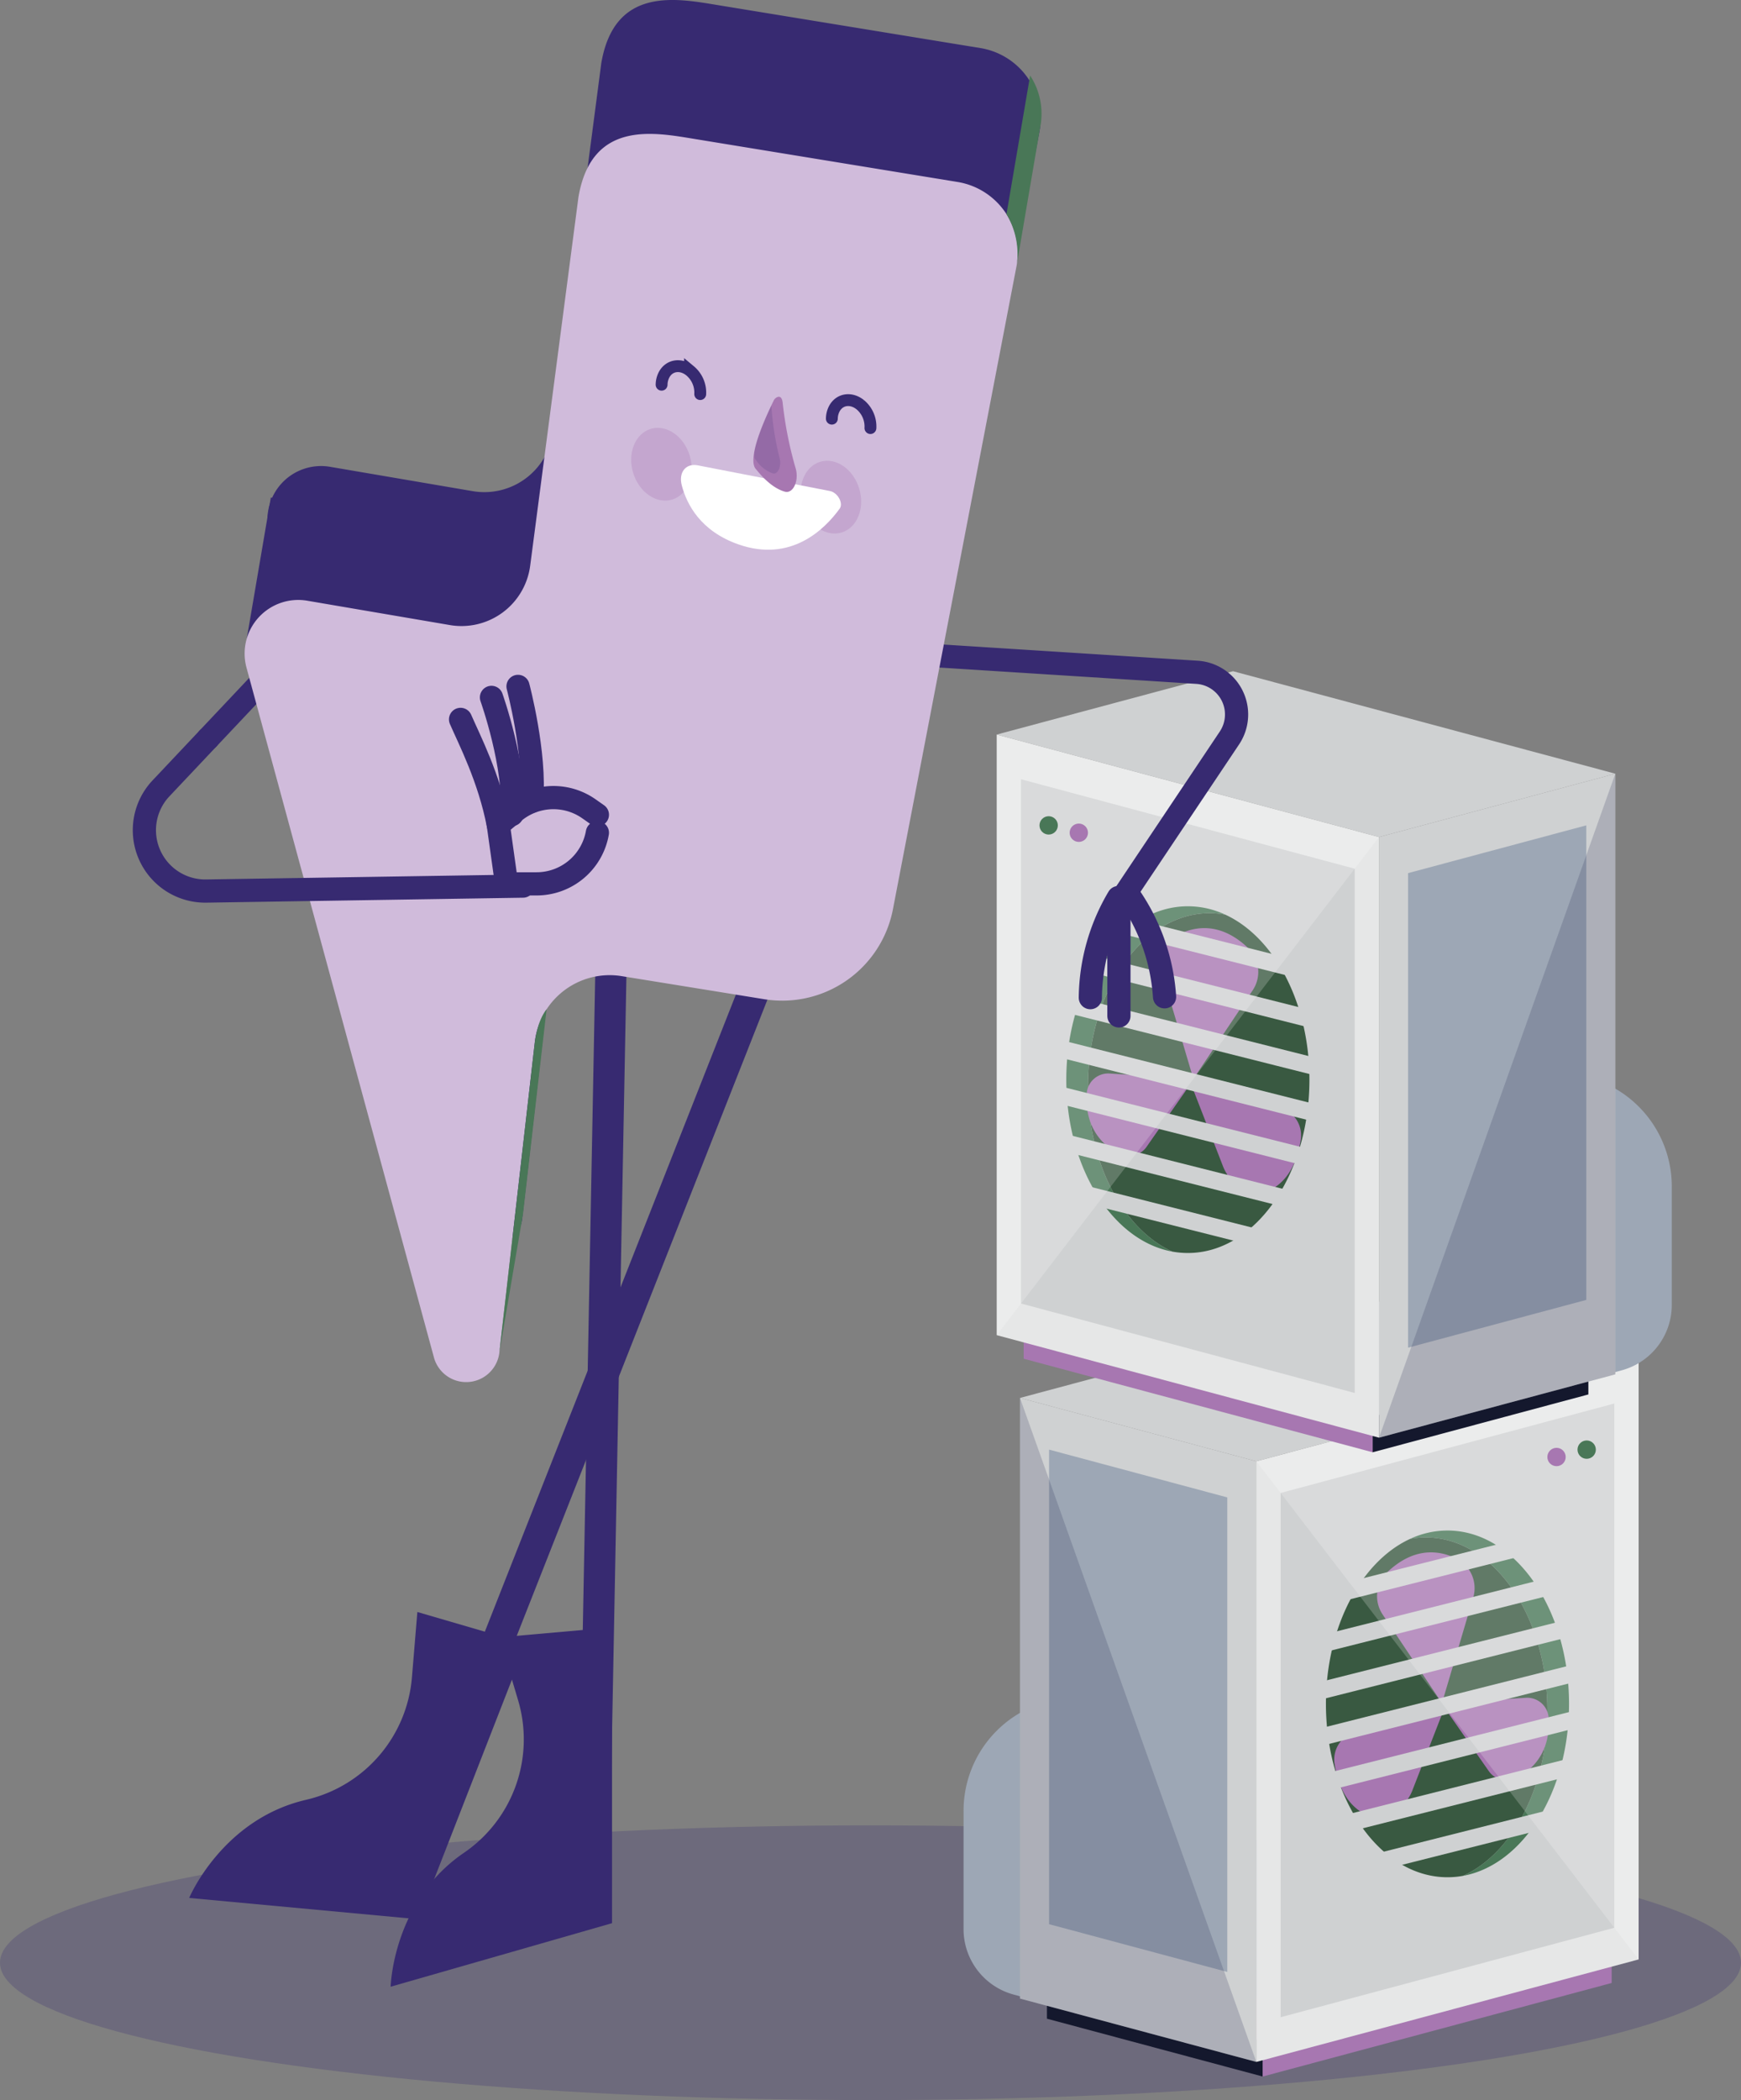 <svg xmlns="http://www.w3.org/2000/svg" width="330.721" height="398.729" viewBox="0 0 330.721 398.729">
  <rect x="0" y="0" width="330.721" height="398.729" fill="#808080" stroke="none"/>
  <g id="Illustratie_50" data-name="Illustratie 50" transform="translate(165.361 199.364)">
    <g id="Group_3153" data-name="Group 3153" transform="translate(-165.361 -199.364)">
      <g id="Group_3140" data-name="Group 3140" transform="translate(0 346.574)" opacity="0.26">
        <ellipse id="Ellipse_110" data-name="Ellipse 110" cx="165.361" cy="26.078" rx="165.361" ry="26.078" transform="translate(0 0)" fill="#372a71"/>
      </g>
      <g id="Group_3143" data-name="Group 3143" transform="translate(183.038 245.963)">
        <path id="Path_5635" data-name="Path 5635" d="M424.909,787.993l12,3.31V731.655h0A21.45,21.45,0,0,0,415.461,753.1v22.483A12.869,12.869,0,0,0,424.909,787.993Z" transform="translate(-415.461 -655.275)" fill="#9da7b5"/>
        <g id="Group_3141" data-name="Group 3141" transform="translate(15.845 123.758)">
          <path id="Path_5636" data-name="Path 5636" d="M492.4,872.346l-40.978-10.98v-6.777l40.978,10.98Z" transform="translate(-451.426 -847.807)" fill="#14182d"/>
          <path id="Path_5637" data-name="Path 5637" d="M544.439,863.734l66.289-17.762V839.2l-66.289,17.762Z" transform="translate(-503.46 -839.195)" fill="#a777b1"/>
        </g>
        <path id="Path_5638" data-name="Path 5638" d="M484.695,728.52,439.8,716.491V602.453l44.89,12.028Z" transform="translate(-429.079 -582.996)" fill="#cfd1d2"/>
        <g id="Group_3142" data-name="Group 3142" transform="translate(16.244 29.272)">
          <path id="Path_5639" data-name="Path 5639" d="M452.331,624.73v90.1l33.853,9.071V633.8l-33.853-9.071Z" transform="translate(-452.331 -624.73)" fill="#9da7b5"/>
        </g>
        <path id="Path_5640" data-name="Path 5640" d="M541.7,719.086l72.617-19.458V585.59L541.7,605.048Z" transform="translate(-486.081 -573.562)" fill="#e6e7e7"/>
        <path id="Path_5641" data-name="Path 5641" d="M552.175,721.375l63.385-16.984V604.853l-63.385,16.984Z" transform="translate(-491.943 -584.338)" fill="#cfd1d2"/>
        <path id="Path_5642" data-name="Path 5642" d="M439.8,577.746l72.617-19.458,44.89,12.028-72.617,19.458Z" transform="translate(-429.079 -558.288)" fill="#cfd1d2"/>
        <path id="Path_5643" data-name="Path 5643" d="M484.695,728.52,439.8,716.491V602.453Z" transform="translate(-429.079 -582.996)" fill="#252b52" opacity="0.2" style="mix-blend-mode: multiply;isolation: isolate"/>
        <path id="Path_5644" data-name="Path 5644" d="M634.077,693.816c0,14.661-6.724,27.084-16.018,31.338,11.357-2.071,20.136-15.9,20.136-32.648,0-18.178-10.337-32.916-23.095-32.916a16.821,16.821,0,0,0-7.092,1.586,16.471,16.471,0,0,1,2.974-.271C623.736,660.9,634.077,675.638,634.077,693.816Z" transform="translate(-523.179 -614.959)" fill="#497757"/>
        <path id="Path_5645" data-name="Path 5645" d="M571.7,694.174c0,18.177,10.337,32.916,23.09,32.916a16.338,16.338,0,0,0,2.959-.268c9.294-4.254,16.018-16.677,16.018-31.337,0-18.178-10.341-32.912-23.094-32.912a16.471,16.471,0,0,0-2.974.271C578.412,667.106,571.7,679.525,571.7,694.174Z" transform="translate(-502.864 -616.629)" fill="#395941"/>
        <path id="Path_5646" data-name="Path 5646" d="M606.082,697.637l5.934-20.041a6.294,6.294,0,0,0-3.307-7.477c-3.266-1.551-7.973-2.134-13.012,2.644a6.294,6.294,0,0,0-.87,8.062Z" transform="translate(-515.205 -620.225)" fill="#a777b1"/>
        <path id="Path_5647" data-name="Path 5647" d="M621.479,732.687,630.5,745.6c1.334,1.91,3.976,2.258,6.224.785,2.628-1.721,5.417-4.908,5.144-10.632a4.081,4.081,0,0,0-4.413-4.084Z" transform="translate(-530.714 -655.275)" fill="#a777b1"/>
        <path id="Path_5648" data-name="Path 5648" d="M596.578,734,579.1,739.5a5.465,5.465,0,0,0-3.732,6.135c.53,3.18,2.061,8.9,8.057,10.263,2.642.6,5.71-2.775,6.688-5.287Z" transform="translate(-504.877 -656.586)" fill="#a777b1"/>
        <rect id="Rectangle_464" data-name="Rectangle 464" width="59.176" height="3.271" transform="translate(119.855 45.984) rotate(165.853)" fill="#cfd1d2"/>
        <rect id="Rectangle_465" data-name="Rectangle 465" width="59.176" height="3.271" transform="translate(119.855 54.801) rotate(165.853)" fill="#cfd1d2"/>
        <rect id="Rectangle_466" data-name="Rectangle 466" width="59.176" height="3.271" transform="translate(119.855 63.619) rotate(165.853)" fill="#cfd1d2"/>
        <rect id="Rectangle_467" data-name="Rectangle 467" width="59.176" height="3.271" transform="translate(119.855 72.437) rotate(165.853)" fill="#cfd1d2"/>
        <rect id="Rectangle_468" data-name="Rectangle 468" width="59.176" height="3.271" transform="translate(119.855 81.254) rotate(165.853)" fill="#cfd1d2"/>
        <rect id="Rectangle_469" data-name="Rectangle 469" width="59.176" height="3.271" transform="translate(119.855 90.072) rotate(165.853)" fill="#cfd1d2"/>
        <rect id="Rectangle_470" data-name="Rectangle 470" width="59.176" height="3.271" transform="translate(119.855 98.889) rotate(165.853)" fill="#cfd1d2"/>
        <rect id="Rectangle_471" data-name="Rectangle 471" width="59.176" height="3.271" transform="translate(119.855 107.707) rotate(165.853)" fill="#cfd1d2"/>
        <path id="Path_5649" data-name="Path 5649" d="M614.314,699.628V585.59L541.7,605.048Z" transform="translate(-486.081 -573.562)" fill="#fff" opacity="0.2"/>
        <circle id="Ellipse_111" data-name="Ellipse 111" cx="1.742" cy="1.742" r="1.742" transform="translate(116.625 27.53)" fill="#497757"/>
        <circle id="Ellipse_112" data-name="Ellipse 112" cx="1.742" cy="1.742" r="1.742" transform="translate(110.899 28.928)" fill="#a777b1"/>
      </g>
      <g id="Group_3146" data-name="Group 3146" transform="translate(189.339 127.44)">
        <path id="Path_5650" data-name="Path 5650" d="M684.141,518.968l-12,3.31V462.63h0a21.449,21.449,0,0,1,21.449,21.449v22.483A12.868,12.868,0,0,1,684.141,518.968Z" transform="translate(-565.356 -386.25)" fill="#9da7b5"/>
        <g id="Group_3144" data-name="Group 3144" transform="translate(5.12 123.758)">
          <path id="Path_5651" data-name="Path 5651" d="M591.848,603.322l40.978-10.98v-6.777l-40.978,10.98Z" transform="translate(-525.558 -578.782)" fill="#14182d"/>
          <path id="Path_5652" data-name="Path 5652" d="M507.673,594.71l-66.289-17.762V570.17l66.289,17.762Z" transform="translate(-441.384 -570.17)" fill="#a777b1"/>
        </g>
        <path id="Path_5653" data-name="Path 5653" d="M594.59,459.5l44.89-12.028V333.429l-44.89,12.028Z" transform="translate(-521.972 -313.971)" fill="#cfd1d2"/>
        <g id="Group_3145" data-name="Group 3145" transform="translate(78.136 29.272)">
          <path id="Path_5654" data-name="Path 5654" d="M640.969,355.7l-33.853,9.071v90.1l33.853-9.071V355.7Z" transform="translate(-607.116 -355.705)" fill="#9da7b5"/>
        </g>
        <path id="Path_5655" data-name="Path 5655" d="M502.38,450.061,429.763,430.6V316.565l72.617,19.458Z" transform="translate(-429.763 -304.537)" fill="#e6e7e7"/>
        <path id="Path_5656" data-name="Path 5656" d="M503.625,452.351l-63.385-16.984V335.828l63.385,16.984Z" transform="translate(-435.624 -315.313)" fill="#cfd1d2"/>
        <path id="Path_5657" data-name="Path 5657" d="M547.27,308.721l-72.617-19.458-44.89,12.028,72.617,19.458Z" transform="translate(-429.763 -289.263)" fill="#cfd1d2"/>
        <path id="Path_5658" data-name="Path 5658" d="M594.59,459.5l44.89-12.028V333.429Z" transform="translate(-521.972 -313.971)" fill="#252b52" opacity="0.2" style="mix-blend-mode: multiply;isolation: isolate"/>
        <path id="Path_5659" data-name="Path 5659" d="M463.878,424.791c0,14.661,6.723,27.084,16.018,31.338-11.357-2.071-20.136-15.9-20.136-32.649,0-18.178,10.337-32.916,23.095-32.916a16.82,16.82,0,0,1,7.092,1.586,16.468,16.468,0,0,0-2.974-.271C474.219,391.879,463.878,406.613,463.878,424.791Z" transform="translate(-446.544 -345.934)" fill="#497757"/>
        <path id="Path_5660" data-name="Path 5660" d="M511.174,425.149c0,18.178-10.337,32.916-23.091,32.916a16.368,16.368,0,0,1-2.958-.267c-9.295-4.254-16.018-16.677-16.018-31.338,0-18.178,10.341-32.912,23.095-32.912a16.471,16.471,0,0,1,2.974.271C504.458,398.081,511.174,410.5,511.174,425.149Z" transform="translate(-451.773 -347.604)" fill="#395941"/>
        <path id="Path_5661" data-name="Path 5661" d="M506.686,428.612l-5.934-20.041a6.294,6.294,0,0,1,3.307-7.477c3.267-1.551,7.973-2.134,13.012,2.644a6.294,6.294,0,0,1,.869,8.062Z" transform="translate(-469.33 -351.2)" fill="#a777b1"/>
        <path id="Path_5662" data-name="Path 5662" d="M488.9,463.662l-9.016,12.909c-1.334,1.911-3.976,2.258-6.224.786-2.627-1.722-5.417-4.909-5.144-10.632a4.081,4.081,0,0,1,4.413-4.085Z" transform="translate(-451.432 -386.251)" fill="#a777b1"/>
        <path id="Path_5663" data-name="Path 5663" d="M512.681,464.973l17.476,5.506a5.464,5.464,0,0,1,3.732,6.135c-.53,3.18-2.061,8.9-8.057,10.264-2.642.6-5.71-2.775-6.687-5.288Z" transform="translate(-476.15 -387.561)" fill="#a777b1"/>
        <rect id="Rectangle_472" data-name="Rectangle 472" width="59.176" height="3.271" transform="translate(9.177 42.812) rotate(14.147)" fill="#cfd1d2"/>
        <rect id="Rectangle_473" data-name="Rectangle 473" width="59.176" height="3.271" transform="translate(9.177 51.63) rotate(14.147)" fill="#cfd1d2"/>
        <rect id="Rectangle_474" data-name="Rectangle 474" width="59.176" height="3.271" transform="translate(9.177 60.447) rotate(14.147)" fill="#cfd1d2"/>
        <rect id="Rectangle_475" data-name="Rectangle 475" width="59.176" height="3.271" transform="translate(9.177 69.265) rotate(14.147)" fill="#cfd1d2"/>
        <rect id="Rectangle_476" data-name="Rectangle 476" width="59.176" height="3.271" transform="translate(9.177 78.082) rotate(14.147)" fill="#cfd1d2"/>
        <rect id="Rectangle_477" data-name="Rectangle 477" width="59.176" height="3.271" transform="translate(9.177 86.9) rotate(14.147)" fill="#cfd1d2"/>
        <rect id="Rectangle_478" data-name="Rectangle 478" width="59.176" height="3.271" transform="translate(9.177 95.717) rotate(14.147)" fill="#cfd1d2"/>
        <rect id="Rectangle_479" data-name="Rectangle 479" width="59.176" height="3.271" transform="translate(9.177 104.535) rotate(14.147)" fill="#cfd1d2"/>
        <path id="Path_5664" data-name="Path 5664" d="M429.763,430.6V316.565l72.617,19.458Z" transform="translate(-429.763 -304.537)" fill="#fff" opacity="0.2"/>
        <circle id="Ellipse_113" data-name="Ellipse 113" cx="1.742" cy="1.742" r="1.742" transform="translate(8.123 27.53)" fill="#497757"/>
        <circle id="Ellipse_114" data-name="Ellipse 114" cx="1.742" cy="1.742" r="1.742" transform="translate(13.85 28.927)" fill="#a777b1"/>
      </g>
      <path id="Path_5665" data-name="Path 5665" d="M398.615,282.264l51.774,3.292a8.021,8.021,0,0,1,6.156,12.465l-21,31.375" transform="translate(-222.999 -157.908)" fill="none" stroke="#372a71" stroke-linecap="round" stroke-miterlimit="10" stroke-width="4.406"/>
      <path id="Path_5666" data-name="Path 5666" d="M475.471,386.807a37.965,37.965,0,0,0-5.349,19.005" transform="translate(-263.001 -216.393)" fill="none" stroke="#372a71" stroke-linecap="round" stroke-linejoin="round" stroke-width="4.406"/>
      <path id="Path_5667" data-name="Path 5667" d="M494.02,405.856a37.967,37.967,0,0,0-6.386-18.683" transform="translate(-272.799 -216.598)" fill="none" stroke="#372a71" stroke-linecap="round" stroke-linejoin="round" stroke-width="4.406"/>
      <line id="Line_107" data-name="Line 107" y2="21.4" transform="translate(212.551 171.489)" fill="none" stroke="#372a71" stroke-linecap="round" stroke-miterlimit="10" stroke-width="4.406"/>
      <g id="Group_3151" data-name="Group 3151" transform="translate(27.404)">
        <line id="Line_108" data-name="Line 108" x1="22.191" y2="23.518" transform="translate(12.104 116.704)" fill="none" stroke="#372a71" stroke-linecap="round" stroke-miterlimit="10" stroke-width="4.406"/>
        <path id="Path_5668" data-name="Path 5668" d="M210.512,411.138,142.287,584.2l-26.987-.277" transform="translate(-91.906 -230.004)" fill="none" stroke="#372a71" stroke-miterlimit="10" stroke-width="5.928"/>
        <path id="Path_5669" data-name="Path 5669" d="M222.654,392.336l-3.536,185.988L190.172,589.1" transform="translate(-133.792 -219.486)" fill="none" stroke="#372a71" stroke-miterlimit="10" stroke-width="5.928"/>
        <g id="Group_3148" data-name="Group 3148" transform="translate(19.055)">
          <path id="Path_5670" data-name="Path 5670" d="M106.447,241.109l4.548-26.654,50.082,6.721-4.2,24.615Z" transform="translate(-106.009 -119.973)" fill="#372a71"/>
          <g id="Group_3147" data-name="Group 3147">
            <path id="Path_5671" data-name="Path 5671" d="M200.929.982l49.816,8.145a13.627,13.627,0,0,1,11.183,16.021L238.465,147.2a21.413,21.413,0,0,1-24.447,17.1l-27.083-4.38a14.309,14.309,0,0,0-16.5,12.5l-6.734,58.95a6.348,6.348,0,0,1-12.392,1.088L115.665,101.341a10.184,10.184,0,0,1,11.54-12.71l27.089,4.622a13.157,13.157,0,0,0,15.259-11.261L178.722,12C181.237-2.734,193.162-.288,200.929.982Z" transform="translate(-110.961 0)" fill="#372a71"/>
            <path id="Path_5672" data-name="Path 5672" d="M191.082,58.692,240.9,66.836a13.627,13.627,0,0,1,11.183,16.021l-23.464,122.05A21.414,21.414,0,0,1,204.17,222l-27.082-4.38a14.309,14.309,0,0,0-16.5,12.5l-6.734,58.95a6.348,6.348,0,0,1-12.392,1.088L105.818,159.05a10.183,10.183,0,0,1,11.539-12.709l27.09,4.622A13.157,13.157,0,0,0,159.706,139.7l9.169-69.991C171.389,54.976,183.314,57.422,191.082,58.692Z" transform="translate(-105.452 -32.285)" fill="#d0bbdb"/>
            <path id="Path_5673" data-name="Path 5673" d="M224.285,434.971,219.807,473.8l-4.493,26.332,6.734-58.95S222.488,437.194,224.285,434.971Z" transform="translate(-166.913 -243.337)" fill="#497757"/>
          </g>
          <path id="Path_5674" data-name="Path 5674" d="M433.964,58.88l4.492-26.328a13.223,13.223,0,0,1,2.037,9.105l-4.549,26.659A14.678,14.678,0,0,0,433.964,58.88Z" transform="translate(-289.233 -18.211)" fill="#497757"/>
        </g>
        <path id="Path_5675" data-name="Path 5675" d="M189.094,703.231l21.4-1.893V757.5l-42.053,12.064s.383-16.022,13.7-25.275l.4-.275a26.07,26.07,0,0,0,10.109-28.847Z" transform="translate(-121.638 -392.352)" fill="#372a71"/>
        <path id="Path_5676" data-name="Path 5676" d="M124.914,694.7l20.63,6.016-20.41,52.321L81.571,748.99s6.18-14.787,21.945-18.57l.469-.113a26.069,26.069,0,0,0,19.9-23.2Z" transform="translate(-73.037 -388.637)" fill="#372a71"/>
        <g id="Group_3150" data-name="Group 3150" transform="translate(90.834 69.522)">
          <path id="Path_5677" data-name="Path 5677" d="M358.673,175.955a4.216,4.216,0,0,1,.437-1.824c.959-1.89,3.184-2.254,4.97-.812A5.378,5.378,0,0,1,366,177.74" transform="translate(-318.892 -165.989)" fill="none" stroke="#372a71" stroke-linecap="round" stroke-miterlimit="10" stroke-width="2.252"/>
          <path id="Path_5678" data-name="Path 5678" d="M285.264,161.319a4.216,4.216,0,0,1,.437-1.824c.959-1.89,3.184-2.253,4.97-.812A5.378,5.378,0,0,1,292.6,163.1" transform="translate(-277.824 -157.801)" fill="none" stroke="#372a71" stroke-linecap="round" stroke-miterlimit="10" stroke-width="2.252"/>
          <ellipse id="Ellipse_115" data-name="Ellipse 115" cx="5.618" cy="7.014" rx="5.618" ry="7.014" transform="translate(0 13.532) rotate(-16.829)" fill="#a777b1" opacity="0.3"/>
          <ellipse id="Ellipse_116" data-name="Ellipse 116" cx="5.618" cy="7.014" rx="5.618" ry="7.014" transform="translate(32.189 19.783) rotate(-16.829)" fill="#a777b1" opacity="0.3"/>
          <path id="Path_5679" data-name="Path 5679" d="M321.893,205.331l-25.1-4.874c-2.254-.438-3.687,1.32-3.038,3.793.968,3.688,3.61,8.7,10.741,11.208,10.019,3.526,16.43-2.878,19.25-6.771C324.5,207.649,323.373,205.619,321.893,205.331Z" transform="translate(-282.485 -181.627)" fill="#fff"/>
          <g id="Group_3149" data-name="Group 3149" transform="translate(24.876 5.804)">
            <path id="Path_5680" data-name="Path 5680" d="M328.66,171.786a1.327,1.327,0,0,1,.9-.8c.347-.051.723.136.837,1.086a72.783,72.783,0,0,0,2.433,12.362c.763,2.382-.392,5.029-2.035,4.56-1.441-.412-3.242-1.537-5.312-4.086a2.915,2.915,0,0,1-.351-.443C323.754,181.952,327.643,173.823,328.66,171.786Z" transform="translate(-324.842 -170.974)" fill="#a777b1"/>
            <path id="Path_5681" data-name="Path 5681" d="M328.472,174.871a55.823,55.823,0,0,0,1.546,9.869c.442,1.509-.275,3.232-1.264,2.969a6.357,6.357,0,0,1-3.176-2.494,1.743,1.743,0,0,1-.208-.275C324.436,183.135,328.472,174.871,328.472,174.871Z" transform="translate(-325.058 -173.154)" fill="#372a71" opacity="0.17"/>
          </g>
        </g>
        <path id="Path_5682" data-name="Path 5682" d="M74.305,318.277l-8.926,9.459a11.564,11.564,0,0,0,8.592,19.5l60.172-.941" transform="translate(-62.202 -178.055)" fill="none" stroke="#372a71" stroke-linecap="round" stroke-miterlimit="10" stroke-width="4.406"/>
      </g>
      <g id="Group_3152" data-name="Group 3152" transform="translate(87.486 130.322)">
        <path id="Path_5683" data-name="Path 5683" d="M233.681,346.983l-1.611-1.13a11.725,11.725,0,0,0-14.242.594l-2.965,2.472,1.567,11.188h5.7a11.726,11.726,0,0,0,11.55-9.7h0" transform="translate(-207.688 -322.614)" fill="none" stroke="#372a71" stroke-linecap="round" stroke-miterlimit="10" stroke-width="4.406"/>
        <path id="Path_5684" data-name="Path 5684" d="M198.577,310.028c1.585,3.674,5.456,11.084,7.175,20.039" transform="translate(-198.577 -303.762)" fill="none" stroke="#372a71" stroke-linecap="round" stroke-miterlimit="10" stroke-width="4.406"/>
        <path id="Path_5685" data-name="Path 5685" d="M211.91,300.546s4.717,13.235,3.878,22.249" transform="translate(-206.036 -298.458)" fill="none" stroke="#372a71" stroke-linecap="round" stroke-miterlimit="10" stroke-width="4.406"/>
        <path id="Path_5686" data-name="Path 5686" d="M223.356,295.806s3.411,12.811,2.573,21.826" transform="translate(-212.439 -295.806)" fill="none" stroke="#372a71" stroke-linecap="round" stroke-miterlimit="10" stroke-width="4.406"/>
      </g>
    </g>
  </g>
</svg>
